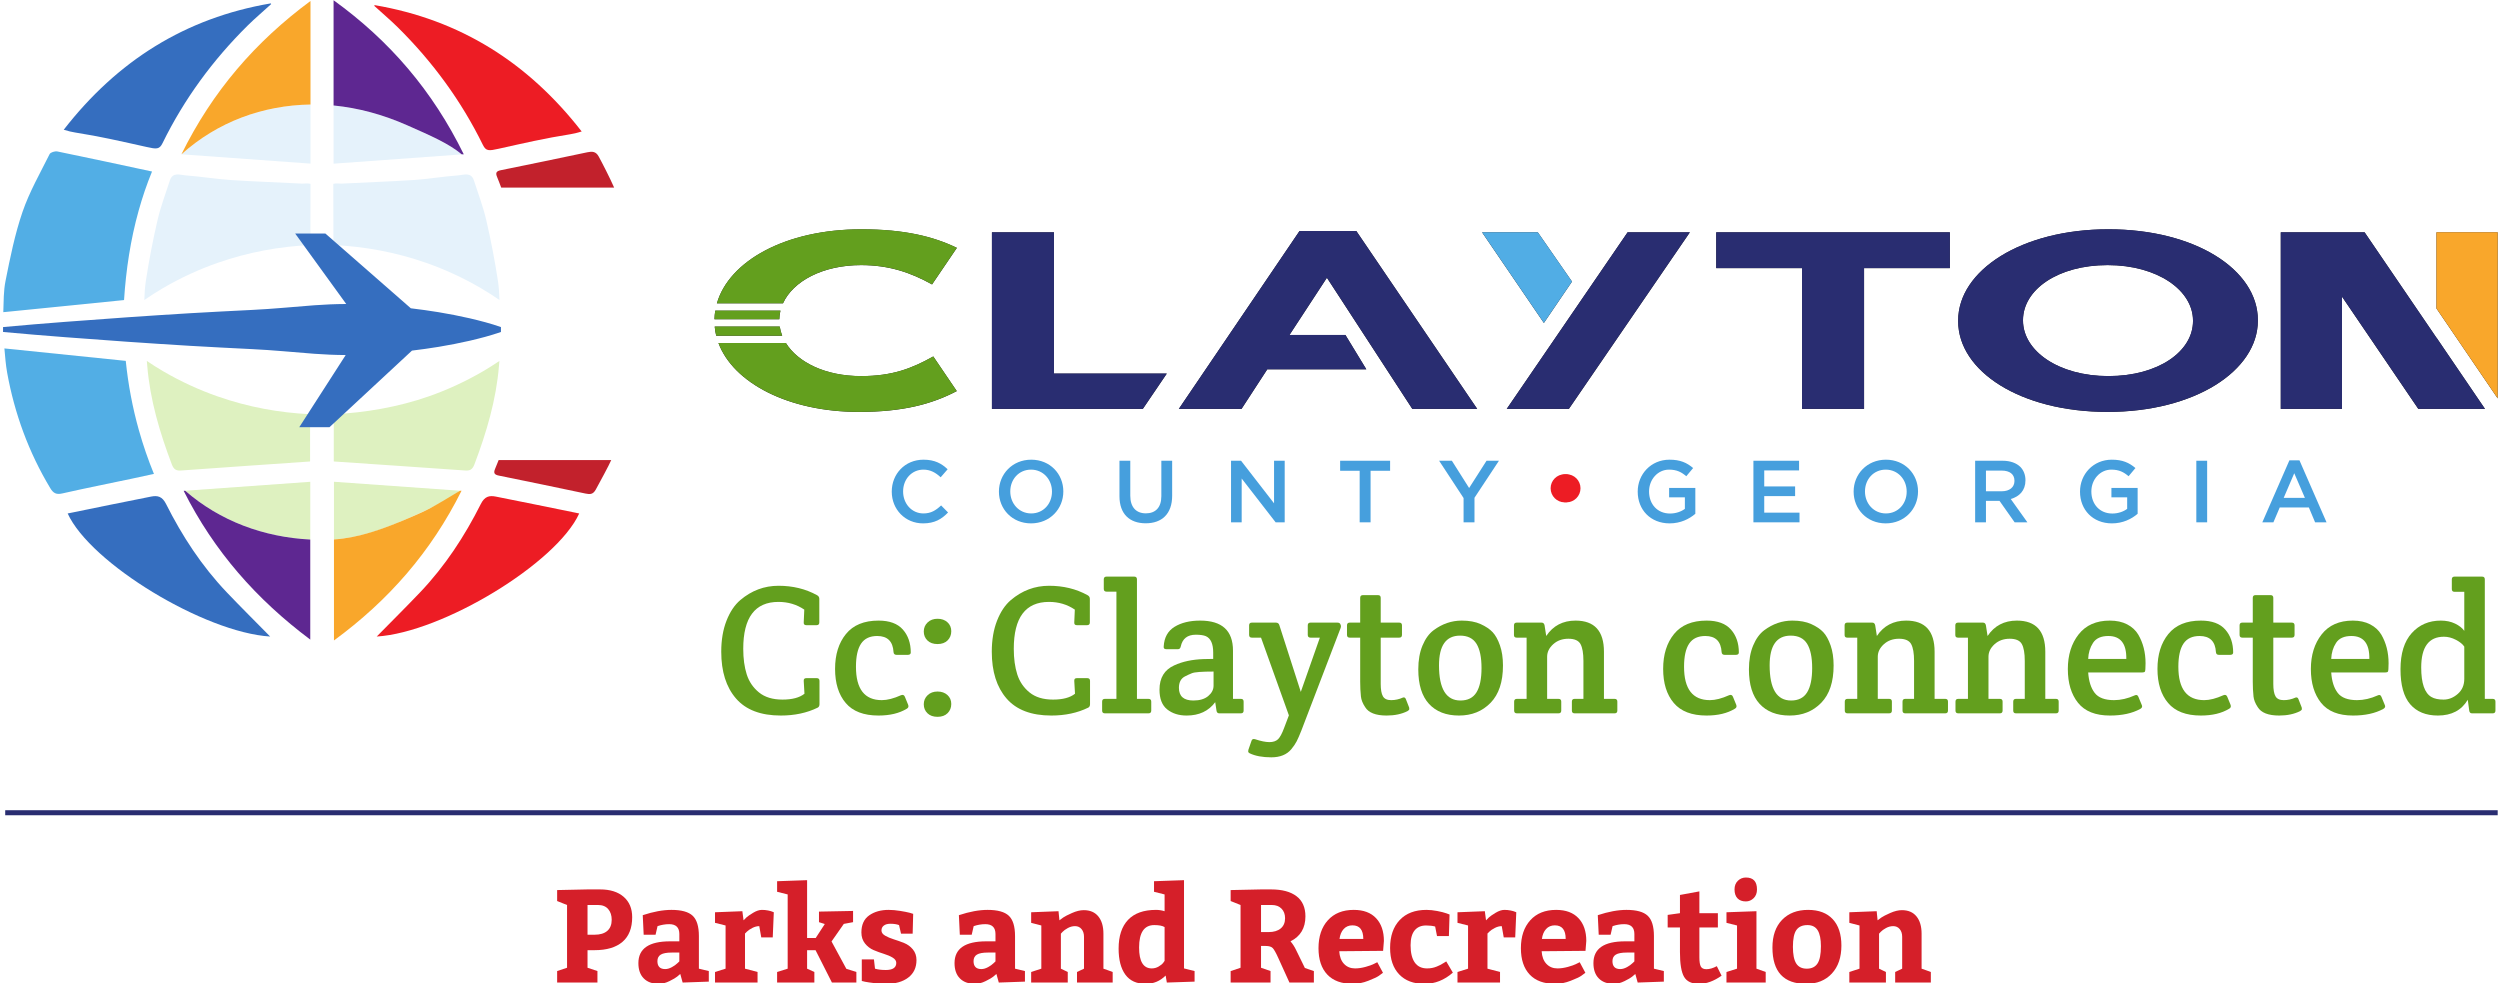 <?xml version="1.0" standalone="no"?>
<!DOCTYPE svg PUBLIC "-//W3C//DTD SVG 1.0//EN" "http://www.w3.org/TR/2001/REC-SVG-20010904/DTD/svg10.dtd">
<svg xmlns="http://www.w3.org/2000/svg" xmlns:xlink="http://www.w3.org/1999/xlink" id="body_1" width="300" height="118">

<g transform="matrix(0.264 0 0 0.264 0.365 -0)">
	<g transform="matrix(1.333 0 -0 -1.333 0 447.213)">
		<g transform="matrix(0.1 0 0 0.1 0 0)">
            <path d="M5841.85 2440.54L6134.44 2440.54L6134.44 1960.57L6345.98 1960.57L6345.98 2440.54L6638.57 2440.54L6638.57 2562.69L5841.85 2562.69L5841.85 2440.54" stroke="none" fill="#231F20" fill-rule="nonzero" />
            <path d="M7467.65 2259.91C 7467.65 2156.68 7349.52 2072.39 7179.19 2072.39C 7008.86 2072.39 6887.97 2158.4 6887.97 2261.63L6887.97 2261.63L6887.97 2263.35C 6887.97 2366.57 7006.11 2450.86 7176.44 2450.86C 7346.78 2450.86 7467.65 2364.85 7467.65 2261.63L7467.65 2261.63L7467.65 2259.91zM7179.19 2573C 6882.47 2573 6666.82 2432.8 6666.82 2261.63L6666.82 2261.63L6666.82 2259.91C 6666.82 2088.73 6879.72 1950.24 7176.44 1950.24C 7473.15 1950.24 7688.82 2090.44 7688.82 2261.63L7688.82 2261.63L7688.82 2263.35C 7688.82 2434.52 7475.9 2573 7179.19 2573" stroke="none" fill="#231F20" fill-rule="nonzero" />
            <path d="M3968.31 2081.03L3583.6 2081L3583.6 2562.69L3372.05 2562.69L3372.05 1960.57L3886.58 1960.57L3968.31 2081.03" stroke="none" fill="#231F20" fill-rule="nonzero" />
            <path d="M4614.6 2566.98L4420.87 2566.98L4009.45 1960.57L4223.12 1960.57L4311.03 2095.62L4648.59 2095.62L4577.41 2212.59L4386.58 2212.59L4514.33 2407.85L4805.54 1960.57L5026.7 1960.57L4614.6 2566.98" stroke="none" fill="#231F20" fill-rule="nonzero" />
            <path d="M5254.16 2253.6L5043.35 2562.69L5233.49 2562.69L5350.06 2394.68L5254.16 2253.6" stroke="none" fill="#231F20" fill-rule="nonzero" />
            <path d="M5539.68 2562.69L5751.91 2562.69L5339.38 1960.57L5127.61 1960.57L5539.68 2562.69" stroke="none" fill="#231F20" fill-rule="nonzero" />
            <path d="M8506.64 1996.27L8506.64 2562.69L8297.84 2562.69L8297.84 2303L8506.64 1996.27" stroke="none" fill="#231F20" fill-rule="nonzero" />
            <path d="M8297.84 2203.49L8297.84 2203L8052.74 2562.69L7766.92 2562.69L7766.92 1960.57L7975.72 1960.57L7975.72 2343.35L8235.93 1960.57L8463.21 1960.57L8297.84 2203.49" stroke="none" fill="#231F20" fill-rule="nonzero" />
            <path d="M2650.89 2295.49L2428.59 2295.49C 2427.03 2285.87 2426.18 2276.12 2425.97 2266.27L2425.97 2266.27L2647.05 2266.27C 2647.26 2276.21 2648.57 2285.97 2650.89 2295.49" stroke="none" fill="#231F20" fill-rule="nonzero" />
            <path d="M2925.79 2450.86C 3020.3 2450.86 3094.88 2425.85 3167.84 2384.97L3167.84 2384.97L3252.46 2509.7C 3172.74 2548.26 3073.75 2573 2927.17 2573C 2666.53 2573 2475.55 2463.79 2434.24 2320.49L2434.24 2320.49L2659.51 2320.49C 2693.72 2395.94 2794.97 2450.86 2925.79 2450.86" stroke="none" fill="#231F20" fill-rule="nonzero" />
            <path d="M2648.48 2241.27L2426.7 2241.27C 2427.63 2230.75 2429.33 2220.38 2431.8 2210.19L2431.8 2210.19L2656.85 2210.19C 2652.9 2220.25 2650.05 2230.63 2648.48 2241.27" stroke="none" fill="#231F20" fill-rule="nonzero" />
            <path d="M2925.79 2072.39C 2804.22 2072.39 2710.35 2119.2 2669.43 2185.19L2669.43 2185.19L2439.51 2185.19C 2490.32 2049.21 2678.24 1950.24 2918.92 1950.24C 3067.38 1950.24 3167.37 1976.75 3252.11 2021.29L3252.11 2021.29L3172.02 2139.34C 3099.1 2098.47 3032.49 2072.39 2925.79 2072.39" stroke="none" fill="#231F20" fill-rule="nonzero" />
            <path d="M5841.85 2440.77L6134.44 2440.77L6134.44 1960.79L6345.98 1960.79L6345.98 2440.77L6638.57 2440.77L6638.57 2562.91L5841.85 2562.91L5841.85 2440.77" stroke="none" fill="#292D71" fill-rule="nonzero" />
            <path d="M7467.65 2260.14C 7467.65 2156.9 7349.52 2072.61 7179.19 2072.61C 7008.86 2072.61 6887.97 2158.62 6887.97 2261.85L6887.97 2261.85L6887.97 2263.57C 6887.97 2366.79 7006.11 2451.08 7176.44 2451.08C 7346.78 2451.08 7467.65 2365.07 7467.65 2261.85L7467.65 2261.85L7467.65 2260.14zM7179.19 2573.23C 6882.47 2573.23 6666.82 2433.03 6666.82 2261.85L6666.82 2261.85L6666.82 2260.14C 6666.82 2088.95 6879.72 1950.47 7176.44 1950.47C 7473.15 1950.47 7688.82 2090.67 7688.82 2261.85L7688.82 2261.85L7688.82 2263.57C 7688.82 2434.74 7475.9 2573.23 7179.19 2573.23" stroke="none" fill="#292D71" fill-rule="nonzero" />
            <path d="M3968.31 2081.25L3583.6 2081.22L3583.6 2562.91L3372.05 2562.91L3372.05 1960.79L3886.58 1960.79L3968.31 2081.25" stroke="none" fill="#292D71" fill-rule="nonzero" />
            <path d="M4614.6 2567.2L4420.87 2567.2L4009.45 1960.79L4223.12 1960.79L4311.03 2095.84L4648.59 2095.84L4577.41 2212.81L4386.58 2212.81L4514.33 2408.08L4805.54 1960.79L5026.7 1960.79L4614.6 2567.2" stroke="none" fill="#292D71" fill-rule="nonzero" />
            <path d="M5254.16 2253.83L5043.35 2562.91L5233.49 2562.91L5350.06 2394.91L5254.16 2253.83" stroke="none" fill="#51ADE5" fill-rule="nonzero" />
            <path d="M5539.68 2562.91L5751.91 2562.91L5339.38 1960.79L5127.61 1960.79L5539.68 2562.91" stroke="none" fill="#292D71" fill-rule="nonzero" />
            <path d="M8506.64 1996.5L8506.64 2562.91L8297.84 2562.91L8297.84 2303.22L8506.64 1996.5" stroke="none" fill="#F9A72B" fill-rule="nonzero" />
            <path d="M8297.84 2203.72L8297.84 2203.22L8052.74 2562.91L7766.92 2562.91L7766.92 1960.79L7975.72 1960.79L7975.72 2343.57L8235.93 1960.79L8463.21 1960.79L8297.84 2203.72" stroke="none" fill="#292D71" fill-rule="nonzero" />
            <path d="M2650.89 2295.71L2428.59 2295.71C 2427.03 2286.1 2426.18 2276.35 2425.97 2266.49L2425.97 2266.49L2647.05 2266.49C 2647.26 2276.44 2648.57 2286.19 2650.89 2295.71" stroke="none" fill="#639F1E" fill-rule="nonzero" />
            <path d="M2925.79 2451.08C 3020.3 2451.08 3094.88 2426.07 3167.84 2385.2L3167.84 2385.2L3252.46 2509.93C 3172.74 2548.48 3073.75 2573.23 2927.17 2573.23C 2666.53 2573.23 2475.55 2464.02 2434.24 2320.71L2434.24 2320.71L2659.51 2320.71C 2693.72 2396.16 2794.97 2451.08 2925.79 2451.08" stroke="none" fill="#639F1E" fill-rule="nonzero" />
            <path d="M2648.48 2241.49L2426.7 2241.49C 2427.63 2230.97 2429.33 2220.6 2431.8 2210.41L2431.8 2210.41L2656.85 2210.41C 2652.9 2220.48 2650.05 2230.86 2648.48 2241.49" stroke="none" fill="#639F1E" fill-rule="nonzero" />
            <path d="M2925.79 2072.61C 2804.22 2072.61 2710.35 2119.43 2669.43 2185.41L2669.43 2185.41L2439.51 2185.41C 2490.32 2049.44 2678.24 1950.47 2918.92 1950.47C 3067.38 1950.47 3167.37 1976.98 3252.11 2021.51L3252.11 2021.51L3172.02 2139.56C 3099.1 2098.69 3032.49 2072.61 2925.79 2072.61" stroke="none" fill="#639F1E" fill-rule="nonzero" />
            <path d="M5373.06 1689.9C 5373.06 1663.43 5351.59 1641.96 5325.11 1641.96C 5298.63 1641.96 5277.17 1663.43 5277.17 1689.9C 5277.17 1716.38 5298.63 1737.85 5325.11 1737.85C 5351.59 1737.85 5373.06 1716.38 5373.06 1689.9" stroke="none" fill="#ED1C24" fill-rule="nonzero" />
            <path d="M1637.11 2089.1C 1655.6 2099.92 1674.08 2111.63 1692.57 2124.12C 1692.11 2118.81 1691.63 2113.5 1691.19 2108.19C 1681.65 1991.34 1648.71 1880.5 1607.4 1771.43C 1600.05 1752.02 1590.37 1749.25 1573.85 1750.7C 1549.8 1752.8 1127.77 1781.32 1127.77 1781.32C 1127.77 1781.32 1127.77 1891.01 1127.77 1942.52C 1233.1 1947.56 1346.57 1966.56 1451.9 2003.42C 1513.64 2025.11 1575.38 2053.14 1637.11 2089.1" stroke="none" fill="#DEF1C0" fill-rule="nonzero" />
            <path d="M1127.08 2995.29C 1127.08 2929.72 1127.08 2863.77 1127.08 2796.81C 1261.14 2806.43 1432.76 2819.01 1567.62 2828.7C 1521.64 2860.64 1468.47 2887.57 1379.11 2927.31C 1295.2 2964.63 1212.09 2986.88 1127.08 2995.29" stroke="none" fill="#E5F2FB" fill-rule="nonzero" />
            <path d="M1048.39 2797C 1048.39 2864.93 1048.39 2931.88 1048.39 2998.5C 885.844 2995.88 732.055 2939.79 608.258 2828.77C 754.918 2818.18 906.289 2807.26 1048.39 2797" stroke="none" fill="#E5F2FB" fill-rule="nonzero" />
            <path d="M1557.89 1681.57C 1422.7 1691.11 1260.7 1702.8 1128.41 1712.13C 1128.41 1645.86 1128.41 1580.47 1128.41 1515.43C 1214.35 1521.15 1291.12 1547.49 1383.1 1588.08C 1447.06 1616.3 1513.17 1647.09 1557.89 1681.57" stroke="none" fill="#DEF1C0" fill-rule="nonzero" />
            <path d="M1047.6 1712.05C 908.805 1702.13 761.723 1691.62 621.055 1681.57C 739.805 1578.18 888.832 1523.21 1047.6 1515.12C 1047.6 1580.34 1047.6 1645.78 1047.6 1712.05" stroke="none" fill="#DEF1C0" fill-rule="nonzero" />
            <path d="M1690 1786.16C 1686.17 1776.27 1682.2 1766.41 1678 1756.62C 1671.73 1742.01 1675.3 1736.28 1690.65 1733.17C 1789.3 1713.19 1887.87 1692.75 1986.35 1671.92C 2001.83 1668.65 2011.99 1668.87 2021.25 1685.62C 2033.88 1708.48 2067.57 1770.87 2073.93 1786.16L2073.93 1786.16L1690 1786.16" stroke="none" fill="#C2212C" fill-rule="nonzero" />
            <path d="M1127.08 3354.14C 1127.08 3233.53 1127.08 3115.08 1127.08 2995.29C 1212.09 2986.88 1295.13 2964.49 1379.11 2927.31C 1458.48 2892.17 1519.54 2865.7 1564.13 2828.7C 1578.62 2829.73 1556.46 2827.63 1571.04 2828.68C 1464.83 3045.34 1318.35 3216.01 1127.08 3354.14" stroke="none" fill="#5E2791" fill-rule="nonzero" />
            <path d="M608.258 2828.77C 611.82 2828.51 604.703 2829.03 608.258 2828.77C 732.055 2939.79 885.844 2995.88 1048.39 2998.5C 1048.39 3116.11 1048.39 3232.68 1048.39 3351.62C 859.613 3211.97 714.133 3043.39 608.258 2828.77" stroke="none" fill="#F9A72B" fill-rule="nonzero" />
            <path d="M1563.43 1681.45C 1551.26 1682.31 1569.98 1680.72 1557.89 1681.57C 1460.84 1622.82 1452.32 1617.53 1383.1 1588.08C 1296.5 1551.24 1214.35 1521.15 1128.41 1515.43C 1128.41 1400.5 1128.41 1286.65 1128.41 1171.01C 1314.7 1307.5 1459.47 1473.03 1563.43 1681.45" stroke="none" fill="#F9A72B" fill-rule="nonzero" />
            <path d="M1047.6 1173.92C 1047.6 1289.01 1047.6 1401.72 1047.6 1515.12C 888.832 1523.21 739.805 1578.18 621.055 1681.57C 615.906 1681.21 621.055 1681.57 615.898 1681.21C 719.781 1474.75 864.23 1311.22 1047.6 1173.92" stroke="none" fill="#5E2791" fill-rule="nonzero" />
            <path d="M489.48 2853.77C 523.238 2846.23 533.105 2844.88 543.859 2866.8C 617.543 3017.08 715.316 3150.23 834.18 3267.86C 859.844 3293.27 887.699 3316.45 914.258 3340.95C 913.633 3342.21 913.656 3342.16 913.031 3343.41C 621.438 3293.78 389.238 3147.3 206.953 2912.52C 225.211 2907.21 232.168 2905.25 245.707 2903.13C 330.203 2889.9 407.141 2872.14 489.48 2853.77" stroke="none" fill="#356EBF" fill-rule="nonzero" />
            <path d="M555.871 1636.36C 542.844 1662.28 527.117 1665.98 505.066 1661.66C 410.34 1643.07 315.82 1623.44 220.371 1604.02C 297.949 1433.86 686.965 1198.35 910.832 1184.4C 859.852 1236.25 810.434 1285.19 762.508 1335.55C 677.645 1424.72 610.902 1526.93 555.871 1636.36" stroke="none" fill="#356EBF" fill-rule="nonzero" />
            <path d="M730.984 2458.39C 836.645 2495.36 942.305 2514.37 1047.96 2519.34C 1047.96 2586.41 1048.39 2660.18 1048.39 2728.14C 1037.55 2730.8 1027.25 2728.39 1017.19 2728.93C 936.32 2733.25 855.34 2735.76 774.551 2741.16C 723.648 2744.56 673.102 2753.23 622.207 2756.95C 603.547 2758.32 578.395 2769.29 568.836 2739.5C 554.453 2694.68 537.48 2650.43 526.875 2604.71C 510.926 2535.97 497.582 2466.47 486.938 2396.71C 483.68 2375.36 482.445 2353.71 481.684 2331.83C 503.047 2346.57 524.41 2360.2 545.773 2372.7C 607.512 2408.67 669.246 2436.7 730.984 2458.39" stroke="none" fill="#E5F2FB" fill-rule="nonzero" />
            <path d="M545.773 2089.1C 527.285 2099.92 508.801 2111.63 490.316 2124.12C 490.777 2118.81 491.258 2113.5 491.691 2108.19C 501.234 1991.34 534.172 1880.5 575.484 1771.43C 582.832 1752.02 592.512 1749.25 609.031 1750.7C 633.086 1752.8 1046.98 1781.32 1046.98 1781.32C 1046.98 1781.32 1046.98 1891.01 1046.98 1942.52C 941.648 1947.56 836.316 1966.56 730.984 2003.42C 669.246 2025.11 607.512 2053.14 545.773 2089.1" stroke="none" fill="#DEF1C0" fill-rule="nonzero" />
            <path d="M462.434 2636.77C 475.02 2681.85 490.043 2726.32 508.027 2770.06C 398.801 2793.43 292.207 2816.58 185.359 2838.46C 177.168 2840.13 161.855 2835.53 158.797 2829.39C 126.426 2764.41 89.828 2700.59 66.414 2632.34C 40.289 2556.17 24.25 2476.2 8.465 2396.96C 1.625 2362.63 2.129 2326.82 0.867 2290.46L0.867 2290.46L412.609 2331.74C 419.34 2435.82 434.797 2537.8 462.434 2636.77" stroke="none" fill="#52AEE5" fill-rule="nonzero" />
            <path d="M463.391 1887.34C 441.406 1965.22 426.668 2044.1 418.457 2124.38L418.457 2124.38L4.641 2166.83C 7.18 2138.27 9.18 2110.79 14.062 2083.84C 39.391 1944.13 87.527 1812.79 160.797 1690.73C 171.375 1673.1 181.363 1667.64 202.008 1672.32C 280.07 1690.04 358.609 1705.68 436.953 1722.17C 462.242 1727.49 487.48 1733.06 514.52 1738.9C 494.406 1788.04 477.465 1837.49 463.391 1887.34" stroke="none" fill="#52AEE5" fill-rule="nonzero" />
            <path d="M1690.6 2847.83C 1656.84 2840.29 1646.98 2838.93 1636.22 2860.86C 1562.54 3011.13 1464.77 3144.29 1345.9 3261.92C 1320.24 3287.32 1292.38 3310.51 1265.83 3335.01C 1266.45 3336.26 1266.43 3336.22 1267.05 3337.47C 1558.65 3287.83 1790.84 3141.36 1973.13 2906.58C 1954.87 2901.27 1947.91 2899.31 1934.37 2897.19C 1849.88 2883.95 1772.94 2866.2 1690.6 2847.83" stroke="none" fill="#ED1C24" fill-rule="nonzero" />
            <path d="M1443.56 2458.39C 1337.91 2495.36 1232.25 2514.37 1126.59 2519.34C 1126.59 2586.41 1126.16 2660.18 1126.16 2728.14C 1137 2730.8 1147.3 2728.39 1157.36 2728.93C 1238.23 2733.25 1319.21 2735.76 1400 2741.16C 1450.9 2744.56 1501.45 2753.23 1552.34 2756.95C 1571 2758.32 1596.15 2769.29 1605.71 2739.5C 1620.1 2694.68 1637.07 2650.43 1647.68 2604.71C 1663.63 2535.97 1676.97 2466.47 1687.61 2396.71C 1690.87 2375.36 1692.11 2353.71 1692.87 2331.83C 1671.5 2346.57 1650.14 2360.2 1628.78 2372.7C 1567.04 2408.67 1505.3 2436.7 1443.56 2458.39" stroke="none" fill="#E5F2FB" fill-rule="nonzero" />
            <path d="M1629.21 1636.36C 1642.24 1662.28 1657.96 1665.98 1680.01 1661.66C 1774.74 1643.07 1869.26 1623.44 1964.71 1604.02C 1887.13 1433.86 1498.12 1198.35 1274.25 1184.4C 1325.23 1236.25 1374.64 1285.19 1422.57 1335.55C 1507.43 1424.72 1574.18 1526.93 1629.21 1636.36" stroke="none" fill="#ED1C24" fill-rule="nonzero" />
            <path d="M1591.73 2269.45C 1556.35 2277.62 1520.98 2284.36 1485.61 2290.3C 1453.93 2295.49 1422.24 2299.86 1390.55 2303.67L1390.55 2303.67L1099.21 2558.57L996.191 2558.57L1170.29 2318.28C 1169.28 2318.27 1168.27 2318.3 1167.27 2318.29C 1131.89 2318.16 1096.52 2316.51 1061.15 2313.96C 990.406 2308.62 919.664 2301.41 848.922 2298.09L848.922 2298.09L742.805 2292.7L636.691 2286.81L530.574 2280.17L424.461 2273.03C 282.973 2262.79 141.488 2252.84 0 2239.63L0 2239.63L0 2222.93C 141.488 2209.72 282.973 2199.77 424.461 2189.52L424.461 2189.52L530.574 2182.39L636.691 2175.74L742.805 2169.86L848.922 2164.47C 919.664 2161.15 990.406 2153.94 1061.15 2148.6C 1096.52 2146.05 1131.89 2144.4 1167.27 2144.26C 1167.67 2144.26 1168.07 2144.27 1168.47 2144.27L1168.47 2144.27L1010.14 1898.23L1113.15 1898.23L1394.44 2159.39C 1424.83 2163.08 1455.22 2167.28 1485.61 2172.26C 1520.98 2178.2 1556.35 2184.93 1591.73 2193.11C 1627.1 2201.43 1662.47 2210.5 1697.84 2222.93L1697.84 2222.93L1697.84 2239.63C 1662.47 2252.06 1627.1 2261.12 1591.73 2269.45" stroke="none" fill="#356EBF" fill-rule="nonzero" />
            <path d="M1698.71 2715.27C 1694.87 2725.16 1689.02 2741.34 1684.82 2751.13C 1678.55 2765.74 1682.12 2771.47 1697.46 2774.58C 1796.12 2794.56 1894.68 2815 1993.16 2835.83C 2008.65 2839.1 2021.51 2838.66 2030.77 2821.9C 2043.4 2799.04 2069.38 2748.18 2083.8 2715.27L2083.8 2715.27L1698.71 2715.27" stroke="none" fill="#C2212C" fill-rule="nonzero" />
            <path d="M1993.06 268.941L1993.06 167.57L2016.93 167.57C 2035.85 167.57 2050.34 171.93 2060.41 180.641C 2070.47 189.352 2075.5 201.969 2075.5 218.48C 2075.5 233.5 2071.51 245.66 2063.55 254.98C 2055.6 264.281 2044.11 268.941 2029.09 268.941L2029.09 268.941L1993.06 268.941zM2026.85 43.691L2026.85 4.5L1889.44 4.5L1889.44 43.691L1923.23 54.961L1923.23 268.941L1889.44 282.461L1889.44 319.852L1993.06 322.09L2035.85 322.09C 2070.09 322.09 2096.89 313.691 2116.27 296.871C 2135.63 280.039 2145.32 256.93 2145.32 227.5C 2145.32 190.25 2134.29 162.172 2112.22 143.25C 2090.14 124.332 2058.38 114.871 2016.93 114.871L2016.93 114.871L1993.06 114.871L1993.06 54.961L2026.85 43.691" stroke="none" fill="#D51F29" fill-rule="nonzero" />
            <path d="M2231.36 77.481C 2231.36 59.461 2240.21 50.441 2257.94 50.441C 2265.15 50.441 2272.73 52.621 2280.69 56.98C 2288.64 61.332 2294.88 65.769 2299.38 70.269L2299.38 70.269L2306.14 76.582L2306.14 106.762L2280.47 106.762C 2263.05 106.762 2250.51 104.43 2242.85 99.781C 2235.2 95.121 2231.36 87.68 2231.36 77.481zM2406.61 7.652L2317.41 4.5L2309.3 33.781C 2306.59 31.371 2302.99 28.301 2298.49 24.551C 2293.98 20.789 2285.34 15.762 2272.59 9.449C 2259.81 3.148 2247.72 0 2236.32 0C 2214.39 0 2197.28 6.148 2184.96 18.461C 2172.65 30.781 2166.49 48.199 2166.49 70.719C 2166.49 120.281 2202.53 145.051 2274.61 145.051L2274.61 145.051L2306.14 145.051L2306.14 169.832C 2306.14 192.359 2294.58 203.621 2271.46 203.621C 2264.54 203.621 2257.78 203.012 2251.18 201.809C 2244.57 200.609 2239.62 199.41 2236.32 198.211L2236.32 198.211L2231.82 196.859L2225.06 167.57L2184.51 167.57L2181.36 234.25C 2217.7 246.262 2250.28 252.27 2279.11 252.27C 2313.35 252.27 2337.53 245.582 2351.65 232.219C 2365.76 218.859 2372.82 195.809 2372.82 163.07L2372.82 163.07L2372.82 51.801L2406.61 43.691L2406.61 7.652" stroke="none" fill="#D51F29" fill-rule="nonzero" />
            <path d="M2427.78 244.172L2521.04 247.77L2525.09 216.68C 2527.49 219.391 2530.79 222.691 2535 226.602C 2539.2 230.492 2546.79 235.75 2557.75 242.359C 2568.71 248.961 2578.7 252.27 2587.71 252.27C 2594.92 252.27 2601.9 251.602 2608.66 250.25C 2615.41 248.891 2620.44 247.469 2623.75 245.961L2623.75 245.961L2628.25 244.172L2624.65 158.57L2585.46 158.57L2578.7 196.859C 2570.89 196.859 2562.93 194.762 2554.82 190.551C 2546.71 186.34 2540.56 182.141 2536.35 177.941L2536.35 177.941L2530.05 171.641L2530.05 51.801L2572.84 40.531L2572.84 4.5L2427.78 4.5L2427.78 40.531L2463.82 51.801L2463.82 199.121L2427.78 208.121L2427.78 244.172" stroke="none" fill="#D51F29" fill-rule="nonzero" />
            <path d="M2639.51 350.031L2741.78 353.641L2741.78 156.309L2771.05 156.309L2802.14 204.07L2782.32 210.379L2782.32 246.41L2898.54 248.672L2898.54 210.379L2867.01 204.52L2825.12 144.602L2875.58 51.352L2909.81 40.531L2909.81 4.5L2826.46 4.5L2770.61 114.871L2741.78 114.871L2741.78 51.801L2766.55 40.531L2766.55 4.5L2639.51 4.5L2639.51 40.531L2675.56 51.801L2675.56 304.988L2639.51 313.988L2639.51 350.031" stroke="none" fill="#D51F29" fill-rule="nonzero" />
            <path d="M2969.73 83.332L2973.33 51.801C 2983.24 48.789 2995.56 47.289 3010.27 47.289C 3033.99 47.289 3045.86 55.41 3045.86 71.629C 3045.86 78.531 3041.81 84.461 3033.7 89.422C 3025.59 94.371 3015.68 98.648 3003.96 102.25C 2992.26 105.859 2980.54 110.141 2968.83 115.09C 2957.12 120.051 2947.21 127.629 2939.09 137.852C 2930.99 148.051 2926.93 160.52 2926.93 175.238C 2926.93 201.672 2935.791 221.109 2953.51 233.582C 2971.231 246.039 2993.3 252.27 3019.74 252.27C 3031.74 252.27 3044.74 251.148 3058.7 248.891C 3072.67 246.648 3083.7 244.461 3091.821 242.359L3091.821 242.359L3103.53 238.75C 3102.92 223.738 3102.321 201.211 3101.731 171.191L3101.731 171.191L3062.081 171.191L3055.321 200.461C 3047.51 203.461 3037.601 204.969 3025.591 204.969C 3016.28 204.969 3008.931 202.941 3003.521 198.891C 2998.111 194.832 2995.41 189.199 2995.41 182C 2995.41 175.082 2999.53 169.219 3007.79 164.43C 3016.05 159.609 3025.97 155.422 3037.53 151.809C 3049.08 148.211 3060.73 144.082 3072.44 139.422C 3084.16 134.762 3094.14 127.488 3102.4 117.57C 3110.65 107.66 3114.79 95.5 3114.79 81.082C 3114.79 55.551 3105.4 35.648 3086.63 21.391C 3067.86 7.121 3042.71 0 3011.17 0C 2998.56 0 2985.34 0.832 2971.53 2.469C 2957.71 4.129 2947.05 5.699 2939.54 7.199L2939.54 7.199L2928.28 9.91L2928.28 83.332L2969.73 83.332" stroke="none" fill="#D51F29" fill-rule="nonzero" />
            <path d="M3309.39 77.481C 3309.39 59.461 3318.25 50.441 3335.98 50.441C 3343.18 50.441 3350.76 52.621 3358.72 56.98C 3366.68 61.332 3372.91 65.769 3377.42 70.269L3377.42 70.269L3384.18 76.582L3384.18 106.762L3358.5 106.762C 3341.07 106.762 3328.54 104.43 3320.88 99.781C 3313.22 95.121 3309.39 87.68 3309.39 77.481zM3484.64 7.652L3395.44 4.5L3387.33 33.781C 3384.63 31.371 3381.03 28.301 3376.52 24.551C 3372.01 20.789 3363.38 15.762 3350.62 9.449C 3337.84 3.148 3325.76 0 3314.35 0C 3292.42 0 3275.3 6.148 3262.99 18.461C 3250.67 30.781 3244.52 48.199 3244.52 70.719C 3244.52 120.281 3280.57 145.051 3352.65 145.051L3352.65 145.051L3384.18 145.051L3384.18 169.832C 3384.18 192.359 3372.62 203.621 3349.49 203.621C 3342.58 203.621 3335.82 203.012 3329.22 201.809C 3322.61 200.609 3317.65 199.41 3314.35 198.211L3314.35 198.211L3309.84 196.859L3303.09 167.57L3262.54 167.57L3259.38 234.25C 3295.72 246.262 3328.32 252.27 3357.15 252.27C 3391.39 252.27 3415.56 245.582 3429.68 232.219C 3443.79 218.859 3450.85 195.809 3450.85 163.07L3450.85 163.07L3450.85 51.801L3484.64 43.691L3484.64 7.652" stroke="none" fill="#D51F29" fill-rule="nonzero" />
            <path d="M3505.81 244.172L3599.07 247.77L3602.22 216.68C 3605.52 219.391 3609.88 222.609 3615.28 226.371C 3620.69 230.121 3630.67 235.219 3645.24 241.68C 3659.8 248.141 3673.1 251.371 3685.12 251.371C 3706.74 251.371 3723.33 244.23 3734.89 229.98C 3746.46 215.711 3752.24 196.109 3752.24 171.191L3752.24 171.191L3752.24 51.801C 3756.13 50.602 3761.7 48.648 3768.91 45.941C 3776.11 43.242 3781.07 41.441 3783.77 40.531L3783.77 40.531L3783.77 4.5L3662.14 4.5L3662.14 40.531L3686.02 51.801L3686.02 160.832C 3686.02 171.332 3683.23 179.969 3677.68 186.719C 3672.12 193.48 3664.69 196.859 3655.38 196.859C 3646.97 196.859 3638.78 194.68 3630.83 190.332C 3622.87 185.969 3616.93 181.691 3613.04 177.488L3613.04 177.488L3607.18 171.191L3607.18 51.801L3630.61 40.531L3630.61 4.5L3505.81 4.5L3505.81 40.531L3540.499 51.801L3540.499 199.121L3505.81 208.121L3505.81 244.172" stroke="none" fill="#D51F29" fill-rule="nonzero" />
            <path d="M3960.81 78.379L3960.81 193.711C 3953.3 198.211 3941.59 200.461 3925.67 200.461C 3891.13 200.461 3873.87 174.941 3873.87 123.879C 3873.87 76.422 3888.28 52.699 3917.11 52.699C 3925.52 52.699 3933.4 54.879 3940.76 59.23C 3948.13 63.582 3953.3 67.871 3956.31 72.082L3956.31 72.082L3960.81 78.379zM4063.08 7.652L3968.47 4.5L3964.41 28.371C 3945.5 9.449 3922.81 0 3896.39 0C 3865.45 0 3842.33 10.5 3827.01 31.531C 3811.7 52.539 3804.03 82.129 3804.03 120.281C 3804.03 162.922 3814.78 195.582 3836.25 218.262C 3857.71 240.93 3889.48 252.27 3931.53 252.27C 3941.44 252.27 3951.19 250.77 3960.81 247.77L3960.81 247.77L3960.81 304.988L3924.78 313.988L3924.78 350.031L4027.03 353.641L4027.03 52.699L4063.08 43.691L4063.08 7.652" stroke="none" fill="#D51F29" fill-rule="nonzero" />
            <path d="M4289.67 268.941L4289.67 176.59L4315.35 176.59C 4333.07 176.59 4346.88 180.719 4356.8 188.98C 4366.71 197.23 4371.66 208.871 4371.66 223.891C 4371.66 237.41 4367.61 248.289 4359.5 256.551C 4351.39 264.809 4340.42 268.941 4326.61 268.941L4326.61 268.941L4289.67 268.941zM4322.11 43.691L4322.11 4.5L4186.05 4.5L4186.05 43.691L4219.84 54.961L4219.84 268.941L4186.05 282.461L4186.05 319.852L4289.67 322.09L4323.91 322.09C 4361.45 322.09 4390.36 314.359 4410.63 298.902C 4430.91 283.422 4441.041 260.531 4441.041 230.199C 4441.041 190.25 4424.07 161.871 4390.141 145.051C 4397.641 136.34 4403.951 126.59 4409.051 115.77L4409.051 115.77L4439.241 54.051L4469.871 43.691L4469.871 4.5L4386.531 4.5L4348.691 87.84C 4340.581 105.859 4334.191 117.27 4329.541 122.082C 4324.881 126.879 4316.851 129.281 4305.441 129.281L4305.441 129.281L4289.671 129.281L4289.671 54.961L4322.111 43.691" stroke="none" fill="#D51F29" fill-rule="nonzero" />
            <path d="M4601.42 199.57C 4589.1 199.57 4579.12 195.359 4571.46 186.949C 4563.8 178.539 4559.07 167.27 4557.27 153.16L4557.27 153.16L4638.36 153.16C 4638.36 184.09 4626.04 199.57 4601.42 199.57zM4705.94 112.609L4556.37 111.262C 4557.57 92.641 4563.05 78.231 4572.81 68.012C 4582.57 57.809 4595.11 52.699 4610.43 52.699C 4621.53 52.699 4633.41 54.43 4646.02 57.891C 4658.63 61.332 4668.39 64.871 4675.3 68.469L4675.3 68.469L4686.11 73.871L4705.49 37.84C 4702.18 35.129 4697.52 31.672 4691.52 27.481C 4685.51 23.27 4673.499 17.629 4655.48 10.582C 4637.46 3.531 4619.89 0 4602.77 0C 4564.63 0 4535.57 10.582 4515.6 31.75C 4495.63 52.922 4485.64 82.891 4485.64 121.629C 4485.64 161.57 4496.3 193.332 4517.63 216.91C 4538.95 240.48 4568.38 252.27 4605.93 252.27C 4638.96 252.27 4664.34 242.809 4682.06 223.891C 4699.78 204.969 4708.64 179.141 4708.64 146.402L4708.64 146.402L4705.94 112.609" stroke="none" fill="#D51F29" fill-rule="nonzero" />
            <path d="M4921.27 76.582L4943.79 38.289C 4914.66 12.75 4882.37 0 4846.93 0C 4809.99 0 4781.23 10.809 4760.66 32.43C 4740.09 54.051 4729.8 84.082 4729.8 122.52C 4729.8 162.77 4740.68 194.461 4762.46 217.582C 4784.24 240.711 4814.65 252.27 4853.69 252.27C 4865.101 252.27 4877.411 250.992 4890.63 248.441C 4903.851 245.879 4914.21 243.27 4921.72 240.559L4921.72 240.559L4932.53 236.512L4930.27 163.07L4889.741 163.07L4883.431 195.512C 4874.71 197.91 4864.351 199.121 4852.341 199.121C 4835.521 199.121 4822.531 193.48 4813.371 182.219C 4804.21 170.949 4799.63 154.07 4799.63 131.539C 4799.63 106.012 4804.371 86.488 4813.82 72.969C 4823.28 59.461 4837.31 52.699 4855.95 52.699C 4861.95 52.699 4867.66 53.219 4873.07 54.269C 4878.47 55.332 4883.72 56.898 4888.83 59.012C 4893.94 61.109 4897.91 62.91 4900.77 64.41C 4903.62 65.91 4907.53 68.172 4912.48 71.172C 4917.44 74.172 4920.36 75.969 4921.27 76.582" stroke="none" fill="#D51F29" fill-rule="nonzero" />
            <path d="M4959.57 244.172L5052.82 247.77L5056.88 216.68C 5059.28 219.391 5062.58 222.691 5066.79 226.602C 5070.99 230.492 5078.56 235.75 5089.53 242.359C 5100.501 248.961 5110.49 252.27 5119.49 252.27C 5126.7 252.27 5133.68 251.602 5140.44 250.25C 5147.2 248.891 5152.23 247.469 5155.541 245.961L5155.541 245.961L5160.041 244.172L5156.44 158.57L5117.251 158.57L5110.491 196.859C 5102.671 196.859 5094.721 194.762 5086.611 190.551C 5078.501 186.34 5072.341 182.141 5068.131 177.941L5068.131 177.941L5061.831 171.641L5061.831 51.801L5104.631 40.531L5104.631 4.5L4959.571 4.5L4959.571 40.531L4995.611 51.801L4995.611 199.121L4959.571 208.121L4959.571 244.172" stroke="none" fill="#D51F29" fill-rule="nonzero" />
            <path d="M5291.58 199.57C 5279.27 199.57 5269.29 195.359 5261.63 186.949C 5253.96 178.539 5249.24 167.27 5247.43 153.16L5247.43 153.16L5328.53 153.16C 5328.53 184.09 5316.21 199.57 5291.58 199.57L5291.58 199.57L5291.58 199.57zM5396.1 112.609L5246.53 111.262C 5247.73 92.641 5253.21 78.231 5262.98 68.012C 5272.73 57.809 5285.27 52.699 5300.601 52.699C 5311.701 52.699 5323.571 54.43 5336.181 57.891C 5348.801 61.332 5358.551 64.871 5365.471 68.469L5365.471 68.469L5376.281 73.871L5395.651 37.84C 5392.341 35.129 5387.691 31.672 5381.691 27.481C 5375.671 23.27 5363.661 17.629 5345.641 10.582C 5327.63 3.531 5310.06 0 5292.94 0C 5254.79 0 5225.73 10.582 5205.76 31.75C 5185.79 52.922 5175.81 82.891 5175.81 121.629C 5175.81 161.57 5186.459 193.332 5207.79 216.91C 5229.109 240.48 5258.54 252.27 5296.089 252.27C 5329.119 252.27 5354.499 242.809 5372.23 223.891C 5389.94 204.969 5398.81 179.141 5398.81 146.402L5398.81 146.402L5396.1 112.609" stroke="none" fill="#D51F29" fill-rule="nonzero" />
            <path d="M5488 77.481C 5488 59.461 5496.86 50.441 5514.57 50.441C 5521.79 50.441 5529.37 52.621 5537.32 56.98C 5545.28 61.332 5551.51 65.769 5556.03 70.269L5556.03 70.269L5562.78 76.582L5562.78 106.762L5537.1 106.762C 5519.68 106.762 5507.14 104.43 5499.48 99.781C 5491.83 95.121 5488 87.68 5488 77.481zM5663.24 7.652L5574.04 4.5L5565.93 33.781C 5563.23 31.371 5559.63 28.301 5555.12 24.551C 5550.62 20.789 5541.98 15.762 5529.22 9.449C 5516.45 3.148 5504.37 0 5492.95 0C 5471.03 0 5453.91 6.148 5441.59 18.461C 5429.28 30.781 5423.13 48.199 5423.13 70.719C 5423.13 120.281 5459.16 145.051 5531.24 145.051L5531.24 145.051L5562.78 145.051L5562.78 169.832C 5562.78 192.359 5551.21 203.621 5528.09 203.621C 5521.18 203.621 5514.42 203.012 5507.82 201.809C 5501.21 200.609 5496.251 199.41 5492.95 198.211L5492.95 198.211L5488.45 196.859L5481.69 167.57L5441.141 167.57L5437.991 234.25C 5474.331 246.262 5506.911 252.27 5535.751 252.27C 5569.991 252.27 5594.161 245.582 5608.28 232.219C 5622.39 218.859 5629.45 195.809 5629.45 163.07L5629.45 163.07L5629.45 51.801L5663.24 43.691L5663.24 7.652" stroke="none" fill="#D51F29" fill-rule="nonzero" />
            <path d="M5783.52 0C 5758.58 0 5741.46 8.02 5732.16 24.102C 5722.85 40.16 5718.19 68.172 5718.19 108.109L5718.19 108.109L5718.19 192.359L5676.3 192.359L5676.3 235.152L5718.19 241.012L5718.19 303.18L5784.42 315.352L5784.42 241.012L5847.49 241.012L5847.49 192.359L5784.42 192.359L5784.42 90.539C 5784.42 75.519 5786.06 65.012 5789.38 59.012C 5792.68 52.992 5798.98 50 5808.3 50C 5819.11 50 5830.97 53.441 5843.89 60.359L5843.89 60.359L5860.11 27.922C 5833.67 9.301 5808.14 0 5783.52 0" stroke="none" fill="#D51F29" fill-rule="nonzero" />
            <path d="M5904.26 322.09C 5904.26 334.41 5908.09 344.242 5915.74 351.609C 5923.4 358.961 5932.48 362.641 5942.999 362.641C 5968.22 362.641 5980.839 349.129 5980.839 322.09C 5980.839 309.492 5977.009 299.5 5969.359 292.141C 5961.69 284.781 5952.909 281.109 5942.999 281.109C 5930.669 281.109 5921.149 284.629 5914.39 291.691C 5907.64 298.75 5904.26 308.879 5904.26 322.09zM5876.78 244.172L5979.03 247.77L5979.03 51.801L6010.58 40.531L6010.58 4.5L5876.78 4.5L5876.78 40.531L5912.81 51.801L5912.81 199.121L5876.78 208.121L5876.78 244.172" stroke="none" fill="#D51F29" fill-rule="nonzero" />
            <path d="M6152.91 200.461C 6135.79 200.461 6123.25 194.91 6115.29 183.789C 6107.33 172.68 6103.36 153.461 6103.36 126.129C 6103.36 100.301 6107.11 81.461 6114.62 69.59C 6122.129 57.73 6134.14 51.801 6150.66 51.801C 6167.18 51.801 6179.34 57.652 6187.15 69.371C 6194.96 81.082 6198.87 100.75 6198.87 128.379C 6198.87 152.711 6195.19 170.809 6187.83 182.672C 6180.47 194.531 6168.83 200.461 6152.91 200.461zM6155.17 252.27C 6191.5 252.27 6219.51 241.68 6239.18 220.512C 6258.85 199.34 6268.69 169.379 6268.69 130.641C 6268.69 90.391 6257.799 58.559 6236.04 35.129C 6214.25 11.699 6185.05 0 6148.41 0C 6071.83 0 6033.54 41.281 6033.54 123.879C 6033.54 164.129 6044.49 195.582 6066.42 218.262C 6088.34 240.93 6117.92 252.27 6155.17 252.27" stroke="none" fill="#D51F29" fill-rule="nonzero" />
            <path d="M6295.72 244.172L6388.97 247.77L6392.13 216.68C 6395.43 219.391 6399.791 222.609 6405.19 226.371C 6410.601 230.121 6420.581 235.219 6435.15 241.68C 6449.72 248.141 6463.001 251.371 6475.02 251.371C 6496.641 251.371 6513.23 244.23 6524.791 229.98C 6536.36 215.711 6542.141 196.109 6542.141 171.191L6542.141 171.191L6542.141 51.801C 6546.041 50.602 6551.601 48.648 6558.81 45.941C 6566.02 43.242 6570.98 41.441 6573.681 40.531L6573.681 40.531L6573.681 4.5L6452.041 4.5L6452.041 40.531L6475.92 51.801L6475.92 160.832C 6475.92 171.332 6473.13 179.969 6467.59 186.719C 6462.02 193.48 6454.59 196.859 6445.28 196.859C 6436.88 196.859 6428.69 194.68 6420.73 190.332C 6412.77 185.969 6406.84 181.691 6402.94 177.488L6402.94 177.488L6397.081 171.191L6397.081 51.801L6420.511 40.531L6420.511 4.5L6295.721 4.5L6295.721 40.531L6330.411 51.801L6330.411 199.121L6295.721 208.121L6295.721 244.172" stroke="none" fill="#D51F29" fill-rule="nonzero" />
            <path d="M7.406 574.961L8506.637 574.961L8506.637 592.141L7.406 592.141L7.406 574.961z" stroke="none" fill="#292D71" fill-rule="nonzero" />
            <path d="M2449.05 1132.49C 2449.05 1172.48 2454.99 1207.69 2466.87 1238.11C 2478.74 1268.52 2494.46 1292.06 2514.05 1308.73C 2552.38 1341.23 2595.82 1357.48 2644.37 1357.48C 2692.9 1357.48 2736.55 1346.86 2775.3 1325.61C 2780.71 1322.69 2783.43 1318.52 2783.43 1313.11L2783.43 1313.11L2783.43 1232.48C 2783.43 1226.23 2780.3 1223.11 2774.05 1223.11L2774.05 1223.11L2739.05 1223.11C 2732.8 1223.11 2729.88 1226.23 2730.3 1232.48L2730.3 1232.48L2732.18 1276.23C 2706.34 1293.73 2676.96 1302.48 2644.05 1302.48C 2564.05 1302.48 2524.05 1249.14 2524.05 1142.48C 2524.05 1109.15 2528.01 1080.08 2535.93 1055.3C 2543.84 1030.5 2557.8 1009.99 2577.8 993.742C 2597.8 977.492 2624.46 969.359 2657.8 969.359C 2691.13 969.359 2716.13 976.02 2732.8 989.359L2732.8 989.359L2730.3 1033.11C 2729.88 1039.36 2732.8 1042.49 2739.05 1042.49L2739.05 1042.49L2774.68 1042.49C 2780.93 1042.49 2784.05 1039.36 2784.05 1033.11L2784.05 1033.11L2784.05 953.742C 2784.05 947.898 2781.96 943.941 2777.8 941.859C 2741.13 923.941 2699.26 914.992 2652.18 914.992C 2583.84 914.992 2532.9 934.359 2499.37 973.109C 2465.82 1011.86 2449.05 1064.99 2449.05 1132.49" stroke="none" fill="#639F1E" fill-rule="nonzero" />
            <path d="M2908.42 1081.24C 2908.42 1005.4 2937.79 967.492 2996.54 967.492C 3015.29 967.492 3037.17 973.109 3062.17 984.359C 3068.42 986.859 3072.79 984.992 3075.29 978.742L3075.29 978.742L3086.54 951.242C 3088.62 945.398 3086.95 941.02 3081.54 938.109C 3056.12 922.691 3024.04 914.992 2985.29 914.992C 2934.87 914.992 2897.58 929.25 2873.42 957.801C 2849.25 986.332 2837.17 1025.08 2837.17 1074.05C 2837.17 1123 2849.56 1162.69 2874.36 1193.11C 2899.14 1223.52 2936.12 1238.73 2985.29 1238.73C 3022.79 1238.73 3050.5 1228.52 3068.42 1208.11C 3086.33 1187.69 3095.29 1161.64 3095.29 1129.99C 3095.29 1124.57 3091.75 1121.86 3084.67 1121.86L3084.67 1121.86L3047.17 1121.86C 3040.5 1121.86 3036.95 1124.99 3036.54 1131.24C 3034.45 1167.89 3015.92 1186.23 2980.92 1186.23C 2955.92 1186.23 2937.58 1177.58 2925.92 1160.29C 2914.25 1143 2908.42 1116.65 2908.42 1081.24" stroke="none" fill="#639F1E" fill-rule="nonzero" />
            <path d="M3220.91 923.109C 3212.57 914.781 3201.11 910.609 3186.53 910.609C 3171.94 910.609 3160.49 914.672 3152.16 922.801C 3143.82 930.922 3139.66 941.129 3139.66 953.422C 3139.66 965.711 3144.03 976.02 3152.78 984.359C 3161.53 992.691 3172.78 996.859 3186.53 996.859C 3200.28 996.859 3211.53 992.898 3220.28 984.992C 3229.03 977.07 3233.41 966.859 3233.41 954.359C 3233.41 941.859 3229.24 931.441 3220.91 923.109zM3220.91 1171.23C 3212.57 1162.89 3201.11 1158.73 3186.53 1158.73C 3171.94 1158.73 3160.49 1162.79 3152.16 1170.92C 3143.82 1179.04 3139.66 1189.25 3139.66 1201.54C 3139.66 1213.83 3144.03 1224.14 3152.78 1232.48C 3161.53 1240.81 3172.78 1244.98 3186.53 1244.98C 3200.28 1244.98 3211.53 1241.02 3220.28 1233.11C 3229.03 1225.19 3233.41 1214.98 3233.41 1202.48C 3233.41 1189.98 3229.24 1179.56 3220.91 1171.23" stroke="none" fill="#639F1E" fill-rule="nonzero" />
            <path d="M3371.57 1132.49C 3371.57 1172.48 3377.51 1207.69 3389.38 1238.11C 3401.26 1268.52 3416.98 1292.06 3436.57 1308.73C 3474.9 1341.23 3518.34 1357.48 3566.88 1357.48C 3615.42 1357.48 3659.07 1346.86 3697.82 1325.61C 3703.23 1322.69 3705.95 1318.52 3705.95 1313.11L3705.95 1313.11L3705.95 1232.48C 3705.95 1226.23 3702.82 1223.11 3696.57 1223.11L3696.57 1223.11L3661.57 1223.11C 3655.32 1223.11 3652.4 1226.23 3652.82 1232.48L3652.82 1232.48L3654.7 1276.23C 3628.86 1293.73 3599.48 1302.48 3566.57 1302.48C 3486.57 1302.48 3446.57 1249.14 3446.57 1142.48C 3446.57 1109.15 3450.53 1080.08 3458.45 1055.3C 3466.36 1030.5 3480.32 1009.99 3500.32 993.742C 3520.32 977.492 3546.98 969.359 3580.32 969.359C 3613.65 969.359 3638.65 976.02 3655.32 989.359L3655.32 989.359L3652.82 1033.11C 3652.4 1039.36 3655.32 1042.49 3661.57 1042.49L3661.57 1042.49L3697.2 1042.49C 3703.45 1042.49 3706.57 1039.36 3706.57 1033.11L3706.57 1033.11L3706.57 953.742C 3706.57 947.898 3704.48 943.941 3700.32 941.859C 3663.65 923.941 3621.78 914.992 3574.7 914.992C 3506.36 914.992 3455.42 934.359 3421.88 973.109C 3388.34 1011.86 3371.57 1064.99 3371.57 1132.49" stroke="none" fill="#639F1E" fill-rule="nonzero" />
            <path d="M3866.56 1379.36L3866.56 971.859L3905.94 971.859C 3912.19 971.859 3915.31 968.742 3915.31 962.492L3915.31 962.492L3915.31 931.859C 3915.31 925.609 3912.19 922.492 3905.94 922.492L3905.94 922.492L3757.19 922.492C 3750.94 922.492 3747.81 925.609 3747.81 931.859L3747.81 931.859L3747.81 962.492C 3747.81 968.742 3750.94 971.859 3757.19 971.859L3757.19 971.859L3796.56 971.859L3796.56 1337.48L3762.81 1337.48C 3756.56 1337.48 3753.44 1340.61 3753.44 1346.86L3753.44 1346.86L3753.44 1379.36C 3753.44 1385.61 3756.56 1388.73 3762.81 1388.73L3762.81 1388.73L3857.19 1388.73C 3863.44 1388.73 3866.56 1385.61 3866.56 1379.36" stroke="none" fill="#639F1E" fill-rule="nonzero" />
            <path d="M4127.81 1016.86L4127.81 1064.99C 4087.81 1064.99 4063.22 1063.11 4054.06 1059.36C 4044.89 1055.61 4036.77 1051.86 4029.69 1048.11C 4016.35 1041.02 4009.69 1028.11 4009.69 1009.36C 4009.69 980.609 4026.14 966.242 4059.06 966.242C 4080.72 966.242 4097.6 971.332 4109.69 981.551C 4121.77 991.75 4127.81 1003.52 4127.81 1016.86L4127.81 1016.86L4127.81 1016.86zM4126.56 1108.11L4126.56 1129.99C 4126.56 1159.56 4118.22 1178.11 4101.56 1185.61C 4093.64 1188.94 4082.19 1190.61 4067.19 1190.61C 4038.85 1190.61 4021.77 1177.27 4015.94 1150.61C 4014.69 1144.36 4011.56 1141.23 4006.56 1141.23L4006.56 1141.23L3966.56 1141.23C 3959.89 1141.23 3956.97 1144.36 3957.81 1150.61C 3959.47 1181.02 3971.77 1203.31 3994.69 1217.48C 4017.6 1231.64 4046.77 1238.73 4082.19 1238.73C 4156.77 1238.73 4194.06 1204.56 4194.06 1136.24L4194.06 1136.24L4194.06 971.859L4220.94 971.859C 4227.19 971.859 4230.31 968.742 4230.31 962.492L4230.31 962.492L4230.31 931.859C 4230.31 925.609 4227.19 922.492 4220.94 922.492L4220.94 922.492L4147.19 922.492C 4141.77 922.492 4138.64 925.609 4137.81 931.859L4137.81 931.859L4133.44 960.609C 4110.94 930.191 4078.44 914.992 4035.94 914.992C 4009.27 914.992 3987.19 921.969 3969.69 935.922C 3952.19 949.879 3943.44 972.27 3943.44 1003.11C 3943.44 1043.52 3960.31 1071.24 3994.06 1086.24C 4021.97 1099.15 4055.31 1106.24 4094.06 1107.49C 4101.97 1107.49 4112.81 1107.69 4126.56 1108.11" stroke="none" fill="#639F1E" fill-rule="nonzero" />
            <path d="M4352.17 1223.11L4425.29 995.609L4490.29 1180.61L4458.42 1180.61C 4452.17 1180.61 4449.04 1183.73 4449.04 1189.98L4449.04 1189.98L4449.04 1222.48C 4449.04 1228.73 4452.17 1231.86 4458.42 1231.86L4458.42 1231.86L4549.67 1231.86C 4554.67 1231.86 4558 1230.39 4559.67 1227.48C 4561.33 1224.56 4562.17 1221.95 4562.17 1219.67C 4562.17 1217.37 4561.75 1215.19 4560.92 1213.11L4560.92 1213.11L4427.17 863.742C 4420.92 847.91 4415.61 835.719 4411.23 827.172C 4406.86 818.641 4400.7 809.582 4392.79 799.992C 4377.37 781.66 4354.67 772.488 4324.67 772.488C 4294.67 772.488 4270.08 777.082 4250.92 786.238C 4247.59 787.91 4245.92 789.988 4245.92 792.488C 4245.92 794.992 4246.13 796.859 4246.54 798.109L4246.54 798.109L4257.17 828.742C 4258.83 834.16 4262.79 836.031 4269.04 834.359C 4289.04 827.699 4305.39 824.359 4318.11 824.359C 4330.81 824.359 4340.61 827.59 4347.48 834.051C 4354.36 840.512 4361.54 853.949 4369.04 874.359L4369.04 874.359L4384.67 915.609L4289.67 1180.61L4258.42 1180.61C 4252.17 1180.61 4249.04 1183.73 4249.04 1189.98L4249.04 1189.98L4249.04 1222.48C 4249.04 1228.73 4252.17 1231.86 4258.42 1231.86L4258.42 1231.86L4340.29 1231.86C 4346.54 1231.86 4350.5 1228.94 4352.17 1223.11" stroke="none" fill="#639F1E" fill-rule="nonzero" />
            <path d="M4697.79 1180.61L4697.79 1023.11C 4697.79 1003.52 4700.29 989.359 4705.29 980.609C 4710.29 971.859 4719.67 967.492 4733.42 967.492C 4747.17 967.492 4760.5 970.398 4773.42 976.242C 4778 977.898 4781.33 976.242 4783.42 971.242L4783.42 971.242L4794.67 942.492C 4795.08 941.242 4795.29 939.461 4795.29 937.172C 4795.29 934.879 4793.2 932.492 4789.04 929.992C 4769.04 919.992 4745.29 914.992 4717.79 914.992C 4680.7 914.992 4656.33 924.57 4644.67 943.742C 4636.33 956.242 4631.54 968.32 4630.29 979.992C 4628.62 995.82 4627.79 1012.49 4627.79 1029.99L4627.79 1029.99L4627.79 1180.61L4592.17 1180.61C 4585.92 1180.61 4582.79 1183.73 4582.79 1189.98L4582.79 1189.98L4582.79 1222.48C 4582.79 1228.73 4585.92 1231.86 4592.17 1231.86L4592.17 1231.86L4627.79 1231.86L4627.79 1316.23C 4627.79 1322.48 4630.92 1325.61 4637.17 1325.61L4637.17 1325.61L4688.42 1325.61C 4694.67 1325.61 4697.79 1322.48 4697.79 1316.23L4697.79 1316.23L4697.79 1231.86L4760.92 1231.86C 4767.17 1231.86 4770.29 1228.73 4770.29 1222.48L4770.29 1222.48L4770.29 1189.98C 4770.29 1183.73 4767.17 1180.61 4760.92 1180.61L4760.92 1180.61L4697.79 1180.61" stroke="none" fill="#639F1E" fill-rule="nonzero" />
            <path d="M4969.66 966.242C 4994.66 966.242 5012.88 975.5 5024.35 994.051C 5035.8 1012.58 5041.53 1040.19 5041.53 1076.86C 5041.53 1113.52 5035.8 1141.12 5024.35 1159.67C 5012.88 1178.2 4994.24 1187.48 4968.41 1187.48C 4920.49 1187.48 4896.53 1153.73 4896.53 1086.24C 4896.53 1006.24 4920.91 966.242 4969.66 966.242zM4825.91 1072.49C 4825.91 1103.74 4830.69 1130.82 4840.28 1153.73C 4849.86 1176.64 4862.36 1193.94 4877.78 1205.61C 4907.36 1227.69 4939.44 1238.73 4974.03 1238.73C 4999.44 1238.73 5020.91 1234.77 5038.41 1226.86C 5055.91 1218.94 5069.55 1209.77 5079.35 1199.36C 5089.13 1188.94 5097.47 1173.94 5104.35 1154.36C 5111.22 1134.77 5114.66 1111.86 5114.66 1085.61C 5114.66 1029.77 5100.6 987.379 5072.47 958.422C 5044.35 929.461 5008.41 914.992 4964.66 914.992C 4920.91 914.992 4886.85 928.211 4862.47 954.672C 4838.1 981.129 4825.91 1020.4 4825.91 1072.49" stroke="none" fill="#639F1E" fill-rule="nonzero" />
            <path d="M5152.15 1189.36L5152.15 1222.48C 5152.15 1228.73 5155.27 1231.86 5161.52 1231.86L5161.52 1231.86L5246.52 1231.86C 5251.93 1231.86 5255.27 1228.73 5256.52 1222.48L5256.52 1222.48L5262.15 1186.23C 5285.48 1221.23 5318.81 1238.73 5362.15 1238.73C 5426.73 1238.73 5459.02 1203.31 5459.02 1132.49L5459.02 1132.49L5459.02 971.859L5495.27 971.859C 5501.52 971.859 5504.65 968.742 5504.65 962.492L5504.65 962.492L5504.65 931.859C 5504.65 925.609 5501.52 922.492 5495.27 922.492L5495.27 922.492L5359.02 922.492C 5352.77 922.492 5349.65 925.609 5349.65 931.859L5349.65 931.859L5349.65 962.492C 5349.65 968.742 5352.77 971.859 5359.02 971.859L5359.02 971.859L5389.02 971.859L5389.02 1101.24C 5389.02 1127.49 5385.68 1146.64 5379.02 1158.73C 5372.35 1170.81 5358.6 1176.86 5337.77 1176.86C 5316.93 1176.86 5299.65 1170.61 5285.9 1158.11C 5272.15 1145.61 5265.27 1131.44 5265.27 1115.61L5265.27 1115.61L5265.27 971.859L5304.02 971.859C 5310.27 971.859 5313.4 968.742 5313.4 962.492L5313.4 962.492L5313.4 931.859C 5313.4 925.609 5310.27 922.492 5304.02 922.492L5304.02 922.492L5162.15 922.492C 5155.9 922.492 5152.77 925.609 5152.77 931.859L5152.77 931.859L5152.77 962.492C 5152.77 968.742 5155.9 971.859 5162.15 971.859L5162.15 971.859L5195.27 971.859L5195.27 1180.61L5161.52 1180.61C 5155.27 1180.61 5152.15 1183.52 5152.15 1189.36" stroke="none" fill="#639F1E" fill-rule="nonzero" />
            <path d="M5732.14 1081.24C 5732.14 1005.4 5761.51 967.492 5820.26 967.492C 5839.01 967.492 5860.89 973.109 5885.89 984.359C 5892.14 986.859 5896.51 984.992 5899.01 978.742L5899.01 978.742L5910.26 951.242C 5912.34 945.398 5910.67 941.02 5905.26 938.109C 5879.84 922.691 5847.76 914.992 5809.01 914.992C 5758.59 914.992 5721.3 929.25 5697.14 957.801C 5672.97 986.332 5660.89 1025.08 5660.89 1074.05C 5660.89 1123 5673.28 1162.69 5698.08 1193.11C 5722.86 1223.52 5759.84 1238.73 5809.01 1238.73C 5846.51 1238.73 5874.22 1228.52 5892.14 1208.11C 5910.05 1187.69 5919.01 1161.64 5919.01 1129.99C 5919.01 1124.57 5915.47 1121.86 5908.39 1121.86L5908.39 1121.86L5870.89 1121.86C 5864.22 1121.86 5860.67 1124.99 5860.26 1131.24C 5858.17 1167.89 5839.64 1186.23 5804.64 1186.23C 5779.64 1186.23 5761.3 1177.58 5749.64 1160.29C 5737.97 1143 5732.14 1116.65 5732.14 1081.24" stroke="none" fill="#639F1E" fill-rule="nonzero" />
            <path d="M6097.13 966.242C 6122.13 966.242 6140.35 975.5 6151.82 994.051C 6163.27 1012.58 6169 1040.19 6169 1076.86C 6169 1113.52 6163.27 1141.12 6151.82 1159.67C 6140.35 1178.2 6121.71 1187.48 6095.88 1187.48C 6047.96 1187.48 6024 1153.73 6024 1086.24C 6024 1006.24 6048.38 966.242 6097.13 966.242zM5953.38 1072.49C 5953.38 1103.74 5958.16 1130.82 5967.75 1153.73C 5977.33 1176.64 5989.83 1193.94 6005.25 1205.61C 6034.83 1227.69 6066.91 1238.73 6101.5 1238.73C 6126.91 1238.73 6148.38 1234.77 6165.88 1226.86C 6183.38 1218.94 6197.02 1209.77 6206.82 1199.36C 6216.6 1188.94 6224.94 1173.94 6231.82 1154.36C 6238.69 1134.77 6242.13 1111.86 6242.13 1085.61C 6242.13 1029.77 6228.07 987.379 6199.94 958.422C 6171.82 929.461 6135.88 914.992 6092.13 914.992C 6048.38 914.992 6014.32 928.211 5989.94 954.672C 5965.57 981.129 5953.38 1020.4 5953.38 1072.49" stroke="none" fill="#639F1E" fill-rule="nonzero" />
            <path d="M6279.62 1189.36L6279.62 1222.48C 6279.62 1228.73 6282.74 1231.86 6288.99 1231.86L6288.99 1231.86L6373.99 1231.86C 6379.4 1231.86 6382.74 1228.73 6383.99 1222.48L6383.99 1222.48L6389.62 1186.23C 6412.95 1221.23 6446.28 1238.73 6489.62 1238.73C 6554.2 1238.73 6586.49 1203.31 6586.49 1132.49L6586.49 1132.49L6586.49 971.859L6622.74 971.859C 6628.99 971.859 6632.12 968.742 6632.12 962.492L6632.12 962.492L6632.12 931.859C 6632.12 925.609 6628.99 922.492 6622.74 922.492L6622.74 922.492L6486.49 922.492C 6480.24 922.492 6477.12 925.609 6477.12 931.859L6477.12 931.859L6477.12 962.492C 6477.12 968.742 6480.24 971.859 6486.49 971.859L6486.49 971.859L6516.49 971.859L6516.49 1101.24C 6516.49 1127.49 6513.15 1146.64 6506.49 1158.73C 6499.82 1170.81 6486.07 1176.86 6465.24 1176.86C 6444.4 1176.86 6427.12 1170.61 6413.37 1158.11C 6399.62 1145.61 6392.74 1131.44 6392.74 1115.61L6392.74 1115.61L6392.74 971.859L6431.49 971.859C 6437.74 971.859 6440.87 968.742 6440.87 962.492L6440.87 962.492L6440.87 931.859C 6440.87 925.609 6437.74 922.492 6431.49 922.492L6431.49 922.492L6289.62 922.492C 6283.37 922.492 6280.24 925.609 6280.24 931.859L6280.24 931.859L6280.24 962.492C 6280.24 968.742 6283.37 971.859 6289.62 971.859L6289.62 971.859L6322.74 971.859L6322.74 1180.61L6288.99 1180.61C 6282.74 1180.61 6279.62 1183.52 6279.62 1189.36" stroke="none" fill="#639F1E" fill-rule="nonzero" />
            <path d="M6657.11 1189.36L6657.11 1222.48C 6657.11 1228.73 6660.23 1231.86 6666.48 1231.86L6666.48 1231.86L6751.48 1231.86C 6756.89 1231.86 6760.23 1228.73 6761.48 1222.48L6761.48 1222.48L6767.11 1186.23C 6790.44 1221.23 6823.77 1238.73 6867.11 1238.73C 6931.69 1238.73 6963.98 1203.31 6963.98 1132.49L6963.98 1132.49L6963.98 971.859L7000.23 971.859C 7006.48 971.859 7009.61 968.742 7009.61 962.492L7009.61 962.492L7009.61 931.859C 7009.61 925.609 7006.48 922.492 7000.23 922.492L7000.23 922.492L6863.98 922.492C 6857.73 922.492 6854.61 925.609 6854.61 931.859L6854.61 931.859L6854.61 962.492C 6854.61 968.742 6857.73 971.859 6863.98 971.859L6863.98 971.859L6893.98 971.859L6893.98 1101.24C 6893.98 1127.49 6890.64 1146.64 6883.98 1158.73C 6877.31 1170.81 6863.56 1176.86 6842.73 1176.86C 6821.89 1176.86 6804.61 1170.61 6790.86 1158.11C 6777.11 1145.61 6770.23 1131.44 6770.23 1115.61L6770.23 1115.61L6770.23 971.859L6808.98 971.859C 6815.23 971.859 6818.36 968.742 6818.36 962.492L6818.36 962.492L6818.36 931.859C 6818.36 925.609 6815.23 922.492 6808.98 922.492L6808.98 922.492L6667.11 922.492C 6660.86 922.492 6657.73 925.609 6657.73 931.859L6657.73 931.859L6657.73 962.492C 6657.73 968.742 6660.86 971.859 6667.11 971.859L6667.11 971.859L6700.23 971.859L6700.23 1180.61L6666.48 1180.61C 6660.23 1180.61 6657.11 1183.52 6657.11 1189.36" stroke="none" fill="#639F1E" fill-rule="nonzero" />
            <path d="M7110.22 1108.11L7240.22 1108.11C 7241.05 1160.19 7220.63 1186.23 7178.97 1186.23C 7154.38 1186.23 7136.99 1178.42 7126.79 1162.79C 7116.57 1147.17 7111.05 1128.94 7110.22 1108.11zM7184.6 914.992C 7135.01 914.992 7098.66 929.461 7075.54 958.422C 7052.41 987.379 7040.85 1025.71 7040.85 1073.42C 7040.85 1121.13 7053.13 1160.61 7077.72 1191.86C 7102.3 1223.11 7137.72 1238.73 7183.97 1238.73C 7206.88 1238.73 7226.57 1234.45 7243.04 1225.92C 7259.49 1217.37 7272.1 1205.81 7280.85 1191.23C 7297.51 1162.89 7305.85 1130.19 7305.85 1093.11C 7305.85 1075.61 7305.01 1066.02 7303.35 1064.36C 7301.68 1062.69 7298.55 1061.86 7293.97 1061.86L7293.97 1061.86L7110.22 1061.86C 7112.3 1031.86 7119.7 1008.63 7132.41 992.172C 7145.12 975.711 7167.1 967.492 7198.35 967.492C 7221.26 967.492 7244.8 972.898 7268.97 983.742C 7274.8 986.648 7278.97 984.992 7281.47 978.742L7281.47 978.742L7293.35 949.992C 7295.43 944.992 7293.55 940.82 7287.72 937.492C 7260.22 922.492 7225.85 914.992 7184.6 914.992" stroke="none" fill="#639F1E" fill-rule="nonzero" />
            <path d="M7417.71 1081.24C 7417.71 1005.4 7447.09 967.492 7505.84 967.492C 7524.59 967.492 7546.46 973.109 7571.46 984.359C 7577.71 986.859 7582.09 984.992 7584.59 978.742L7584.59 978.742L7595.84 951.242C 7597.92 945.398 7596.25 941.02 7590.84 938.109C 7565.42 922.691 7533.34 914.992 7494.59 914.992C 7444.17 914.992 7406.88 929.25 7382.71 957.801C 7358.54 986.332 7346.46 1025.08 7346.46 1074.05C 7346.46 1123 7358.86 1162.69 7383.65 1193.11C 7408.44 1223.52 7445.42 1238.73 7494.59 1238.73C 7532.09 1238.73 7559.79 1228.52 7577.71 1208.11C 7595.63 1187.69 7604.59 1161.64 7604.59 1129.99C 7604.59 1124.57 7601.04 1121.86 7593.96 1121.86L7593.96 1121.86L7556.46 1121.86C 7549.79 1121.86 7546.25 1124.99 7545.84 1131.24C 7543.75 1167.89 7525.21 1186.23 7490.21 1186.23C 7465.21 1186.23 7446.88 1177.58 7435.21 1160.29C 7423.54 1143 7417.71 1116.65 7417.71 1081.24" stroke="none" fill="#639F1E" fill-rule="nonzero" />
            <path d="M7741.46 1180.61L7741.46 1023.11C 7741.46 1003.52 7743.96 989.359 7748.96 980.609C 7753.96 971.859 7763.33 967.492 7777.08 967.492C 7790.83 967.492 7804.16 970.398 7817.08 976.242C 7821.66 977.898 7824.99 976.242 7827.08 971.242L7827.08 971.242L7838.33 942.492C 7838.74 941.242 7838.96 939.461 7838.96 937.172C 7838.96 934.879 7836.87 932.492 7832.71 929.992C 7812.71 919.992 7788.96 914.992 7761.46 914.992C 7724.37 914.992 7699.99 924.57 7688.33 943.742C 7679.99 956.242 7675.21 968.32 7673.96 979.992C 7672.29 995.82 7671.46 1012.49 7671.46 1029.99L7671.46 1029.99L7671.46 1180.61L7635.83 1180.61C 7629.58 1180.61 7626.46 1183.73 7626.46 1189.98L7626.46 1189.98L7626.46 1222.48C 7626.46 1228.73 7629.58 1231.86 7635.83 1231.86L7635.83 1231.86L7671.46 1231.86L7671.46 1316.23C 7671.46 1322.48 7674.58 1325.61 7680.83 1325.61L7680.83 1325.61L7732.08 1325.61C 7738.33 1325.61 7741.46 1322.48 7741.46 1316.23L7741.46 1316.23L7741.46 1231.86L7804.58 1231.86C 7810.83 1231.86 7813.96 1228.73 7813.96 1222.48L7813.96 1222.48L7813.96 1189.98C 7813.96 1183.73 7810.83 1180.61 7804.58 1180.61L7804.58 1180.61L7741.46 1180.61" stroke="none" fill="#639F1E" fill-rule="nonzero" />
            <path d="M7938.95 1108.11L8068.95 1108.11C 8069.78 1160.19 8049.36 1186.23 8007.7 1186.23C 7983.11 1186.23 7965.71 1178.42 7955.51 1162.79C 7945.29 1147.17 7939.78 1128.94 7938.95 1108.11zM8013.32 914.992C 7963.73 914.992 7927.38 929.461 7904.26 958.422C 7881.13 987.379 7869.57 1025.71 7869.57 1073.42C 7869.57 1121.13 7881.86 1160.61 7906.45 1191.86C 7931.03 1223.11 7966.45 1238.73 8012.7 1238.73C 8035.61 1238.73 8055.29 1234.45 8071.76 1225.92C 8088.21 1217.37 8100.82 1205.81 8109.57 1191.23C 8126.23 1162.89 8134.57 1130.19 8134.57 1093.11C 8134.57 1075.61 8133.73 1066.02 8132.07 1064.36C 8130.4 1062.69 8127.28 1061.86 8122.7 1061.86L8122.7 1061.86L7938.95 1061.86C 7941.03 1031.86 7948.42 1008.63 7961.13 992.172C 7973.84 975.711 7995.82 967.492 8027.07 967.492C 8049.98 967.492 8073.53 972.898 8097.7 983.742C 8103.53 986.648 8107.7 984.992 8110.2 978.742L8110.2 978.742L8122.07 949.992C 8124.15 944.992 8122.28 940.82 8116.45 937.492C 8088.95 922.492 8054.57 914.992 8013.32 914.992" stroke="none" fill="#639F1E" fill-rule="nonzero" />
            <path d="M8392.7 1039.99L8392.7 1149.98C 8387.28 1158.31 8377.79 1166.02 8364.26 1173.11C 8350.71 1180.19 8337.069 1183.73 8323.319 1183.73C 8271.649 1183.73 8245.819 1148.73 8245.819 1078.74C 8245.819 1024.99 8257.479 991.441 8280.819 978.109C 8290.819 972.27 8304.569 969.359 8322.069 969.359C 8339.569 969.359 8355.709 975.82 8370.51 988.742C 8385.29 1001.65 8392.7 1018.74 8392.7 1039.99zM8462.7 971.859L8489.57 971.859C 8495.82 971.859 8498.95 968.742 8498.95 962.492L8498.95 962.492L8498.95 931.859C 8498.95 925.609 8495.82 922.492 8489.57 922.492L8489.57 922.492L8418.95 922.492C 8413.53 922.492 8410.4 925.609 8409.57 931.859L8409.57 931.859L8404.57 968.742C 8383.32 932.898 8349.36 914.992 8302.7 914.992C 8261.86 914.992 8230.4 927.801 8208.32 953.422C 8186.23 979.051 8175.2 1018.83 8175.2 1072.8C 8175.2 1126.75 8188.01 1167.89 8213.63 1196.23C 8239.26 1224.56 8272.28 1238.73 8312.7 1238.73C 8331.03 1238.73 8347.28 1235.29 8361.45 1228.42C 8375.61 1221.54 8386.03 1213.31 8392.7 1203.73L8392.7 1203.73L8392.7 1336.86L8359.57 1336.86C 8353.32 1336.86 8350.2 1339.98 8350.2 1346.23L8350.2 1346.23L8350.2 1379.36C 8350.2 1385.61 8353.32 1388.73 8359.57 1388.73L8359.57 1388.73L8453.32 1388.73C 8459.57 1388.73 8462.7 1385.61 8462.7 1379.36L8462.7 1379.36L8462.7 971.859" stroke="none" fill="#639F1E" fill-rule="nonzero" />
            <path d="M5379.04 1689.93C 5379.04 1663.43 5357.56 1642 5331.11 1642C 5304.61 1642 5283.18 1663.43 5283.18 1689.93C 5283.18 1716.44 5304.61 1737.87 5331.11 1737.87C 5357.56 1737.87 5379.04 1716.44 5379.04 1689.93" stroke="none" fill="#ED1C24" fill-rule="nonzero" />
            <path d="M3030.48 1678.24L3030.48 1678.84C 3030.48 1738.53 3075.19 1787.43 3138.78 1787.43C 3177.48 1787.43 3200.88 1773.94 3220.98 1754.74L3220.98 1754.74L3197.28 1727.44C 3180.48 1743.04 3162.48 1753.53 3138.48 1753.53C 3098.28 1753.53 3069.18 1720.54 3069.18 1679.44L3069.18 1679.44L3069.18 1678.84C 3069.18 1637.74 3098.28 1604.14 3138.48 1604.14C 3164.28 1604.14 3180.77 1614.64 3198.78 1631.44L3198.78 1631.44L3222.47 1607.44C 3200.58 1584.64 3176.57 1570.24 3137.28 1570.24C 3076.08 1570.24 3030.48 1617.94 3030.48 1678.24" stroke="none" fill="#469FDD" fill-rule="nonzero" />
            <path d="M3576.81 1678.24L3576.81 1678.84C 3576.81 1719.64 3547.11 1753.53 3505.41 1753.53C 3463.71 1753.53 3434.61 1720.23 3434.61 1679.44L3434.61 1679.44L3434.61 1678.84C 3434.61 1638.04 3464.31 1604.14 3506.01 1604.14C 3547.71 1604.14 3576.81 1637.44 3576.81 1678.24L3576.81 1678.24L3576.81 1678.24zM3395.91 1678.24L3395.91 1678.84C 3395.91 1737.93 3441.51 1787.43 3506.01 1787.43C 3570.51 1787.43 3615.51 1738.53 3615.51 1679.44L3615.51 1679.44L3615.51 1678.84C 3615.51 1619.74 3569.9 1570.24 3505.41 1570.24C 3440.91 1570.24 3395.91 1619.14 3395.91 1678.24" stroke="none" fill="#469FDD" fill-rule="nonzero" />
            <path d="M3806.94 1662.94L3806.94 1783.83L3843.84 1783.83L3843.84 1664.44C 3843.84 1625.44 3863.94 1604.44 3896.93 1604.44C 3929.64 1604.44 3949.74 1624.24 3949.74 1662.94L3949.74 1662.94L3949.74 1783.83L3986.63 1783.83L3986.63 1664.74C 3986.63 1602.04 3951.24 1570.54 3896.34 1570.54C 3841.74 1570.54 3806.94 1602.04 3806.94 1662.94" stroke="none" fill="#469FDD" fill-rule="nonzero" />
            <path d="M4187.37 1783.83L4221.57 1783.83L4334.06 1638.64L4334.06 1783.83L4370.36 1783.83L4370.36 1573.84L4339.46 1573.84L4223.67 1723.24L4223.67 1573.84L4187.371 1573.84L4187.371 1783.83" stroke="none" fill="#469FDD" fill-rule="nonzero" />
            <path d="M4626.01 1749.63L4559.41 1749.63L4559.41 1783.83L4729.8 1783.83L4729.8 1749.63L4663.2 1749.63L4663.2 1573.84L4626.01 1573.84L4626.01 1749.63" stroke="none" fill="#469FDD" fill-rule="nonzero" />
            <path d="M4980.33 1656.64L4896.93 1783.83L4940.43 1783.83L4999.23 1690.84L5058.62 1783.83L5100.93 1783.83L5017.53 1657.54L5017.53 1573.84L4980.33 1573.84L4980.33 1656.64" stroke="none" fill="#469FDD" fill-rule="nonzero" />
            <path d="M5574.14 1678.24L5574.14 1678.84C 5574.14 1737.64 5619.14 1787.43 5682.44 1787.43C 5719.04 1787.43 5741.53 1777.24 5763.13 1758.94L5763.13 1758.94L5739.74 1731.03C 5723.54 1744.83 5707.64 1753.53 5680.94 1753.53C 5642.25 1753.53 5612.84 1719.64 5612.84 1679.44L5612.84 1679.44L5612.84 1678.84C 5612.84 1635.64 5641.34 1603.84 5684.24 1603.84C 5704.04 1603.84 5722.04 1610.14 5734.94 1619.74L5734.94 1619.74L5734.94 1659.04L5681.24 1659.04L5681.24 1691.14L5770.63 1691.14L5770.63 1602.94C 5749.94 1585.24 5720.23 1570.24 5683.04 1570.24C 5617.34 1570.24 5574.14 1617.04 5574.14 1678.24" stroke="none" fill="#469FDD" fill-rule="nonzero" />
            <path d="M5968.67 1783.83L6124.37 1783.83L6124.37 1750.83L6005.57 1750.83L6005.57 1696.24L6110.86 1696.24L6110.86 1663.24L6005.57 1663.24L6005.57 1606.84L6125.86 1606.84L6125.86 1573.84L5968.67 1573.84L5968.67 1783.83" stroke="none" fill="#469FDD" fill-rule="nonzero" />
            <path d="M6491.3 1678.24L6491.3 1678.84C 6491.3 1719.64 6461.6 1753.53 6419.9 1753.53C 6378.2 1753.53 6349.1 1720.23 6349.1 1679.44L6349.1 1679.44L6349.1 1678.84C 6349.1 1638.04 6378.8 1604.14 6420.5 1604.14C 6462.2 1604.14 6491.3 1637.44 6491.3 1678.24L6491.3 1678.24L6491.3 1678.24zM6310.4 1678.24L6310.4 1678.84C 6310.4 1737.93 6356.01 1787.43 6420.5 1787.43C 6485 1787.43 6530 1738.53 6530 1679.44L6530 1679.44L6530 1678.84C 6530 1619.74 6484.39 1570.24 6419.9 1570.24C 6355.4 1570.24 6310.4 1619.14 6310.4 1678.24" stroke="none" fill="#469FDD" fill-rule="nonzero" />
            <path d="M6815.63 1679.74C 6842.03 1679.74 6858.83 1693.54 6858.83 1714.84L6858.83 1714.84L6858.83 1715.44C 6858.83 1737.93 6842.63 1750.23 6815.33 1750.23L6815.33 1750.23L6761.63 1750.23L6761.63 1679.74L6815.63 1679.74zM6724.74 1783.83L6818.33 1783.83C 6844.73 1783.83 6865.43 1776.03 6878.93 1762.84C 6890.03 1751.44 6896.33 1735.83 6896.33 1717.54L6896.33 1717.54L6896.33 1716.94C 6896.33 1682.44 6875.629 1661.74 6846.23 1653.34L6846.23 1653.34L6902.93 1573.84L6859.42 1573.84L6807.83 1647.04L6761.63 1647.04L6761.63 1573.84L6724.74 1573.84L6724.74 1783.83" stroke="none" fill="#469FDD" fill-rule="nonzero" />
            <path d="M7082.35 1678.24L7082.35 1678.84C 7082.35 1737.64 7127.35 1787.43 7190.65 1787.43C 7227.26 1787.43 7249.75 1777.24 7271.35 1758.94L7271.35 1758.94L7247.95 1731.03C 7231.75 1744.83 7215.85 1753.53 7189.15 1753.53C 7150.46 1753.53 7121.05 1719.64 7121.05 1679.44L7121.05 1679.44L7121.05 1678.84C 7121.05 1635.64 7149.55 1603.84 7192.45 1603.84C 7212.26 1603.84 7230.25 1610.14 7243.15 1619.74L7243.15 1619.74L7243.15 1659.04L7189.45 1659.04L7189.45 1691.14L7278.85 1691.14L7278.85 1602.94C 7258.15 1585.24 7228.45 1570.24 7191.25 1570.24C 7125.56 1570.24 7082.35 1617.04 7082.35 1678.24" stroke="none" fill="#469FDD" fill-rule="nonzero" />
            <path d="M7478.98 1783.83L7515.88 1783.83L7515.88 1573.84L7478.98 1573.84L7478.98 1783.83" stroke="none" fill="#469FDD" fill-rule="nonzero" />
            <path d="M7849.2 1657.24L7812.9 1741.24L7776.9 1657.24L7849.2 1657.24zM7796.41 1785.33L7830.61 1785.33L7923 1573.84L7884 1573.84L7862.71 1624.54L7763.41 1624.54L7741.81 1573.84L7704.01 1573.84L7796.41 1785.33" stroke="none" fill="#469FDD" fill-rule="nonzero" />
		</g>
	</g>
</g>
</svg>